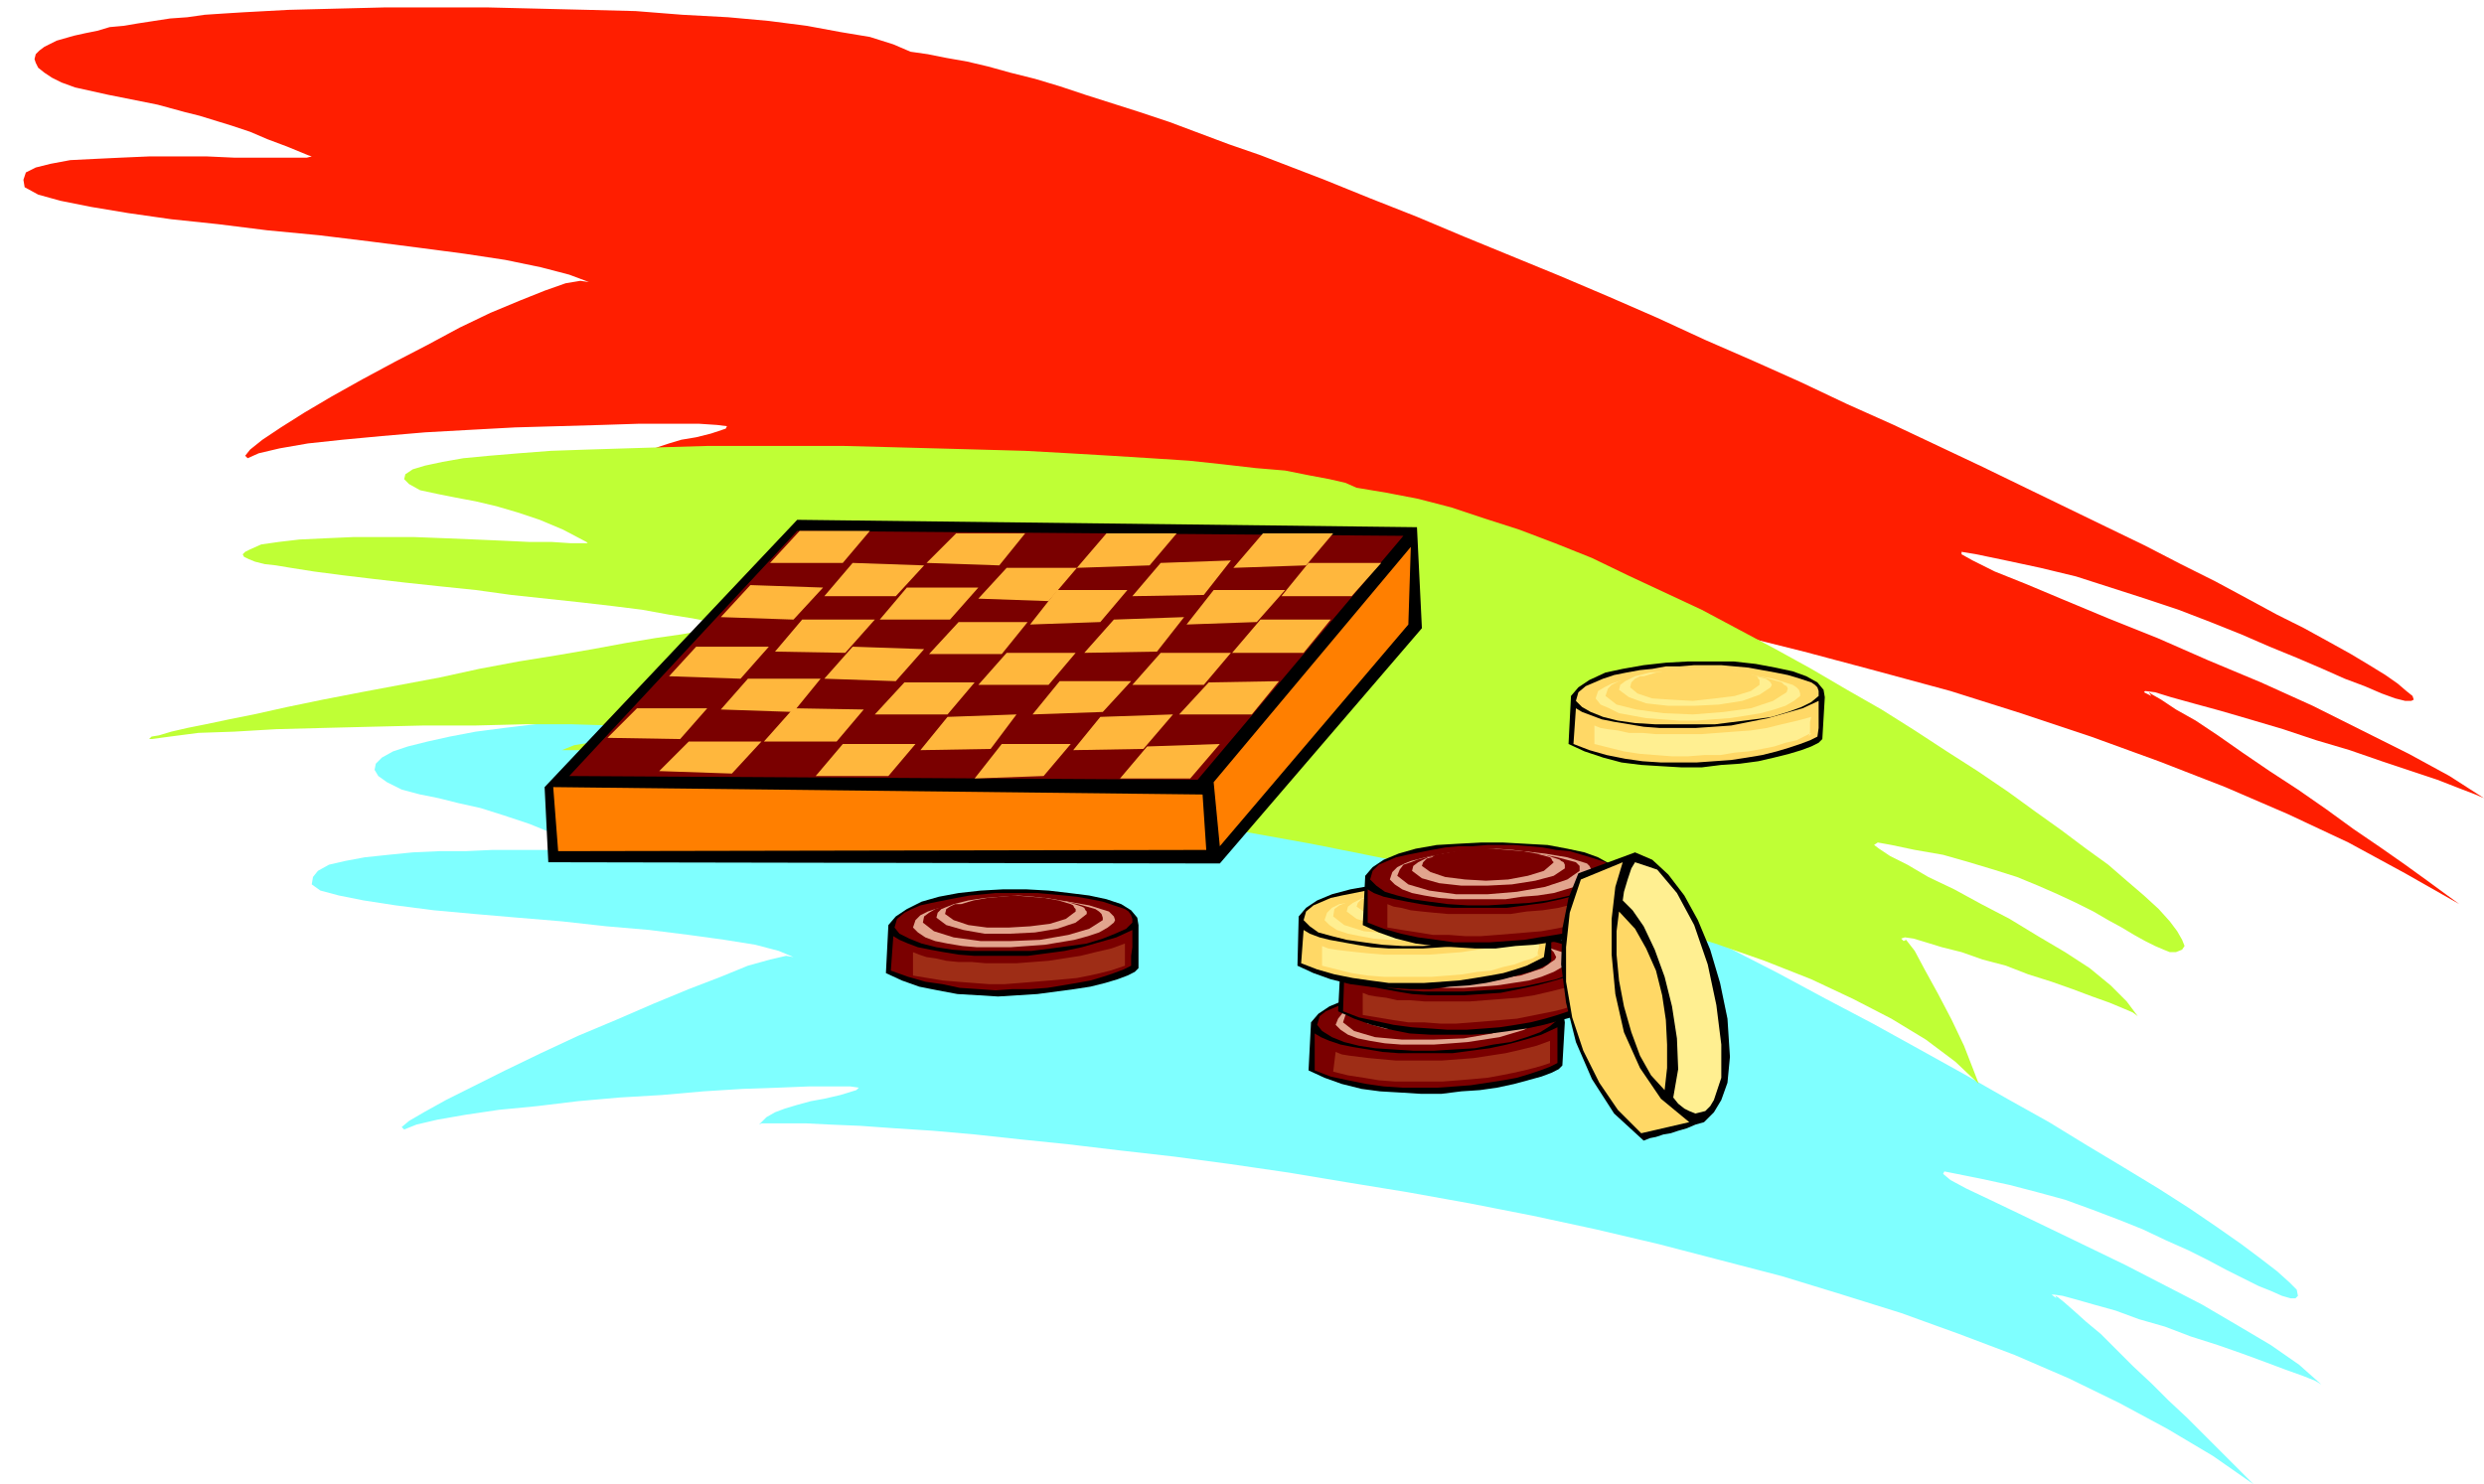 <svg xmlns="http://www.w3.org/2000/svg" fill-rule="evenodd" height="115.68" preserveAspectRatio="none" stroke-linecap="round" viewBox="0 0 2016 1205" width="2.016in"><style>.pen1{stroke:none}.brush5{fill:#000}.brush6{fill:#7a0000}.brush7{fill:#e2a58e}.brush8{fill:#9e2d16}.brush9{fill:#ffd866}.brush10{fill:#ffef91}.brush11{fill:#ffb73d}</style><path class="pen1" style="fill:#ff1e00" d="m739 42-14-6-19-6-24-4-27-5-31-4-33-3-37-2-38-3-39-1-41-1-41-1h-82l-40 1-39 1-37 2-16 1-15 1-14 2-14 1-13 2-13 2-12 2-11 1-10 3-10 2-9 2-7 2-7 2-6 3-4 2-4 3-3 3-1 4 1 3 2 4 5 4 6 4 8 4 11 4 9 2 9 2 9 2 10 2 10 2 10 2 10 2 11 3 11 3 12 3 13 4 13 4 15 5 14 6 16 6 17 7 3 1-4 1h-59l-22-1h-47l-23 1-21 1-20 1-16 3-12 3-8 4-2 6 1 6 11 6 18 5 25 5 30 5 35 5 38 4 40 5 42 4 41 5 39 5 38 5 33 5 29 6 23 6 16 6-7-1-12 2-17 6-20 8-24 10-25 12-26 14-27 14-26 14-25 14-22 13-19 12-15 10-10 8-4 5 2 2 9-4 17-4 23-4 28-3 32-3 35-3 36-2 37-2 35-1 35-1 31-1h48l15 1 8 1-1 2-12 4-12 3-12 2-10 3-9 3-8 3-6 4-3 6h7l13 1 17 2 22 2 27 2 31 3 34 4 38 4 41 5 45 5 47 6 50 7 51 8 54 8 56 9 57 10 58 11 59 11 60 12 60 14 60 14 60 15 60 16 59 16 57 18 57 19 55 20 54 21 51 22 49 23 46 25 44 25-11-8-15-11-18-13-20-14-22-15-22-16-23-16-23-15-22-15-20-14-18-12-16-9-12-8-7-4-3-2 2 3-6-3 1-1 8 1 13 4 18 5 22 6 24 7 27 8 27 9 27 8 26 9 24 8 21 7 18 7 13 5 7 3-28-18-33-18-38-19-40-20-42-19-43-18-41-18-40-16-36-15-31-13-25-10-18-9-9-5v-2l12 2 24 5 28 6 29 7 28 9 28 9 27 9 26 10 25 10 23 10 22 9 21 9 18 8 16 6 14 6 11 4 8 2h5l2-1-1-3-5-4-7-6-10-7-13-8-15-9-18-10-20-11-22-11-24-13-26-14-28-14-29-15-31-15-33-16-33-16-35-17-36-17-36-17-38-17-38-18-38-17-39-17-39-18-39-17-40-17-39-16-39-16-38-16-38-15-37-15-26-10-26-10-26-9-24-9-24-9-24-8-22-7-22-7-21-7-20-6-20-5-18-5-17-4-17-3-15-3-14-2z"/><path class="pen1" style="fill:#7fffff" d="m961 598-11-4-14-4-17-4-20-3-22-2-24-2-27-2-27-2h-30l-30-1h-63l-32 1h-32l-32 2-31 1-31 2-29 2-29 3-26 3-25 3-23 3-21 4-18 4-16 4-12 4-9 5-5 5-1 5 3 5 7 5 12 6 15 4 15 3 16 4 18 4 19 6 21 7 22 9 25 11 2 1h-79l-22 1h-21l-22 1-20 2-19 2-16 3-13 3-9 5-4 5-1 6 7 5 15 4 20 4 26 4 31 4 33 3 35 3 36 3 36 4 35 3 32 4 29 4 25 4 19 5 12 5-6-1-13 3-18 5-22 9-26 10-29 12-30 13-31 13-30 14-29 14-26 13-22 11-18 10-12 7-6 5 2 2 10-4 17-4 23-4 27-4 31-3 33-4 34-3 34-2 34-3 32-2 29-1 25-1h33l7 1-2 2-13 4-13 3-11 2-11 3-10 3-8 3-7 4-6 6 2-1h36l20 1 24 1 28 2 31 2 34 3 37 4 39 4 42 5 44 5 45 6 48 7 48 8 49 8 50 9 51 10 51 11 51 12 50 13 50 13 49 15 48 15 47 17 45 17 44 19 41 20 39 21 37 22 33 23-7-7-10-10-11-11-13-13-13-13-15-14-14-14-15-14-13-13-13-13-12-10-10-9-8-7-5-4-2-1 1 2-4-3h2l7 1 11 3 14 4 18 5 19 7 21 6 21 8 22 7 20 7 19 7 16 6 14 5 10 4 5 3-18-16-23-16-27-16-29-17-31-16-31-16-31-15-29-14-27-13-23-11-19-9-13-7-6-5 1-2 10 2 20 4 23 5 23 6 22 6 22 8 21 8 20 8 19 9 18 8 16 8 15 8 14 7 12 6 10 4 9 4 7 2h4l2-2-1-5-6-6-10-9-13-10-16-12-20-14-22-15-25-16-28-17-30-18-31-19-34-19-35-20-36-20-38-21-38-20-39-21-39-20-39-19-40-20-39-18-38-18-38-16-37-16-36-14-34-13-33-11-30-10-29-8-26-5-24-4z"/><path class="pen1" style="fill:#bfff35" d="m1101 396-9-4-13-3-16-3-20-4-24-2-26-3-28-3-31-2-32-2-34-2-36-2-36-1-37-1-37-1-38-1H575l-34 1-33 1-32 1-29 1-26 2-24 2-21 2-17 3-14 3-10 3-6 4-1 4 4 4 9 5 14 3 15 3 16 3 17 4 17 5 18 6 19 8 19 10 1 1h-14l-15-1h-18l-21-1-23-1-24-1-26-1h-49l-23 1-21 1-17 2-14 2-9 4-4 2-2 2 1 2 4 2 5 2 8 2 9 1 12 2 19 3 23 3 25 3 26 3 28 3 29 3 29 4 28 3 28 3 26 3 24 3 22 4 19 3 15 3 11 4 6 3-3-1h-8l-13 1-17 3-21 3-24 4-27 5-29 5-31 5-32 6-32 7-32 6-32 6-31 6-29 6-27 6-20 4-19 4-15 3-13 3-10 3-6 1-2 2h2l15-2 23-3 29-1 34-2 38-1 40-1 42-1h42l40-1h38l34 1h29l23 1 15 1 7 1-4 1-18 2-17 1-15 2-15 1-13 2-12 2-12 2-10 4h25l19 1 22 2 27 2 30 3 33 3 37 4 39 5 42 5 44 5 46 6 47 7 48 7 49 8 50 9 50 9 50 10 49 10 48 11 48 12 46 12 45 13 42 13 40 14 38 15 34 16 31 16 28 17 24 18 19 18-5-13-7-18-10-21-11-21-11-20-8-15-7-9-2 1-2-2 3-1 7 1 10 3 13 4 16 4 17 6 19 5 18 7 19 6 17 6 16 6 14 5 12 5 7 3 4 3-9-12-13-13-17-14-20-13-22-13-23-14-23-12-22-12-21-10-17-10-14-7-9-6-4-3 3-2 11 2 19 4 23 4 21 6 20 6 19 6 17 7 16 7 15 7 14 7 12 7 11 6 10 6 9 5 8 4 7 3 5 2h5l5-2 2-3-2-5-4-7-6-8-9-10-12-11-14-12-15-13-18-13-20-15-21-15-22-16-25-17-25-16-26-17-27-17-28-16-29-17-29-16-30-16-30-16-30-14-30-14-29-14-30-12-29-11-28-9-27-9-27-7-26-5-24-4z"/><path class="pen1 brush5" d="m1270 830-2 35-3 3-6 3-8 3-11 3-11 3-14 3-14 2-15 1-16 2h-17l-16-1-17-1-15-2-16-4-14-5-13-6 2-39 6-7 9-6 12-5 15-4 16-3 18-2 18-1h19l19 1 17 1 16 3 15 3 11 4 9 5 5 5 1 6z"/><path class="pen1 brush6" d="m1259 819 2 2 2 2 1 3v2l-6 5-8 5-11 4-13 4-14 2-15 3-17 1-16 1h-17l-16-1-15-1-13-2-12-3-10-4-8-5-4-5 2-7 5-4 7-3 7-3 9-2 10-3 10-1 10-2 11-1 11-1h35l11 1 11 1 11 2 11 2 10 2 10 3 9 3z"/><path class="pen1 brush7" d="m1244 819 2 2 2 2 1 3v2l-5 4-7 4-10 3-10 3-13 2-13 2-13 1-14 1h-27l-13-1-12-2-10-2-8-3-6-4-4-4 2-5 4-5 6-3 5-2 17-4 18-2 18-2h20l19 1 18 2 17 3 16 4z"/><path class="pen1 brush6" d="m1235 819 2 1 2 2 1 2v2l-11 7-18 6-23 4-25 1h-25l-22-2-17-5-9-7 2-6 4-3 5-3 5-3 15-3 16-2 16-2h18l17 1 16 2 16 3 15 5z"/><path class="pen1 brush7" d="m1222 816 2 1 1 2 1 2v2l-9 6-15 4-19 3-20 1h-21l-18-2-14-4-8-6 1-4 4-3 5-2 5-1 12-3 12-2 14-2h28l14 2 13 2 12 4z"/><path class="pen1 brush6" d="m1215 815 1 1 1 1 1 2v2l-8 5-13 4-17 2-17 2-18-1-16-1-12-4-7-5 1-4 3-3 4-2 5-2 10-2 11-2 12-1h13l12 1 12 1 12 2 10 4zm49 48-6 3-8 3-9 3-10 3-11 2-13 2-13 2-13 1-14 1h-29l-15-1-14-2-15-3-14-3-13-5v-30l5 3 7 3 9 3 10 2 12 2 12 2 13 1h44l15-2 15-2 14-3 15-4 13-4 13-6v29z"/><path class="pen1 brush8" d="m1258 863-6 2-7 2-8 2-9 2-10 2-11 2-11 1-12 1-13 1h-39l-13-1-12-2-13-2-12-3 2-16 5 2 6 1 8 1 8 1 11 1 11 1h37l13-1 13-1 13-2 13-2 13-3 12-3 11-4v18z"/><path class="pen1 brush5" d="m1293 784-1 33-3 3-6 3-8 3-11 3-11 3-14 3-14 2-15 2-16 1h-33l-17-1-15-3-16-4-14-5-13-6 2-39 6-7 9-6 12-5 15-4 16-3 18-2 18-1h19l18 1 18 2 16 3 14 3 12 4 8 5 5 6 1 6z"/><path class="pen1 brush6" d="m1282 771 3 2 2 2 1 3v3l-6 5-8 5-11 4-13 3-14 3-15 2-17 1-16 1h-33l-15-1-13-2-12-3-10-4-8-4-4-5 1-7 5-5 7-3 7-3 9-3 10-2 10-2 11-1 11-2h11l11-1h23l12 1 11 1 11 2 10 2 10 2 10 3 9 3z"/><path class="pen1 brush7" d="m1268 773 2 2 1 2 2 2v2l-5 4-7 4-10 4-10 3-13 2-13 2-13 1-14 1h-14l-13-1-13-1-12-2-10-2-8-4-6-3-4-5 2-6 4-3 6-3 5-2 17-4 17-3 19-1 19-1 19 1 18 3 18 3 16 5z"/><path class="pen1 brush6" d="m1259 771 2 2 1 2 1 2-1 2-10 7-18 6-23 3-24 2-25-1-22-3-16-5-9-7 2-5 3-3 5-3 5-2 15-3 16-3 17-1h17l17 1 17 2 15 3 15 4z"/><path class="pen1 brush7" d="m1246 768 2 2 1 2v3l-9 6-15 5-18 3-21 1h-20l-18-2-14-5-8-6 1-4 4-3 4-2 4-2 12-3 14-1 14-2h14l14 1 14 1 13 3 12 3z"/><path class="pen1 brush6" d="m1238 766 1 2 2 1 1 2v2l-8 5-13 4-17 2-17 2-18-1-16-1-12-4-7-5 1-4 3-2 4-2 3-1 11-3 11-2 13-1h25l12 1 11 2 10 3zm48 49-6 3-7 3-9 3-10 3-12 3-12 2-13 2-13 1-14 1h-15l-14-1-15-1-15-2-14-3-14-3-13-5 1-29 5 3 8 3 8 3 11 2 11 2 12 2 14 1h28l15-1 15-1 15-3 14-3 15-4 13-4 13-6v15l-1 7-1 7z"/><path class="pen1 brush8" d="m1281 815-6 2-6 2-8 2-10 2-10 2-10 2-12 1-12 1-12 1-13 1h-13l-13-1h-13l-13-2-12-2-12-2v-18l5 2 6 1 8 1 9 2h10l12 1h37l13-1 13-1 13-1 13-2 13-3 12-3 12-3v12l-1 4z"/><path class="pen1 brush5" d="M1259 745v35l-3 3-6 3-8 3-11 3-11 3-14 3-14 2-15 1-16 2h-17l-16-1-17-1-15-2-16-4-14-5-13-6 1-40 6-7 9-6 12-5 15-4 17-3 17-2 19-1h19l18 1 18 2 16 2 14 4 11 4 9 5 4 5 1 6z"/><path class="pen1 brush9" d="m1249 733 3 2 2 3 1 3v3l-6 5-8 5-11 4-13 3-14 3-16 2-16 1-16 1h-17l-16-1-15-2-14-2-12-3-11-3-7-5-5-5 2-7 6-5 7-3 7-3 9-2 10-2 10-2 11-1 11-1 11-1h34l12 1 11 1 11 1 10 2 10 2 10 3 9 3z"/><path class="pen1 brush10" d="m1235 734 2 2 2 2 1 3v3l-5 4-7 4-9 3-11 3-12 2-13 2-14 1h-41l-13-1-11-2-10-2-9-3-6-4-4-4 2-6 4-4 6-3 6-1 16-4 18-3 18-2 19-1 19 1 18 2 18 3 16 5z"/><path class="pen1 brush9" d="m1226 733 1 1 2 2 1 2-1 2-10 7-18 6-23 4-24 1h-25l-22-2-16-5-9-7 1-6 4-3 5-2 5-2 15-4 16-2 16-2h18l17 1 16 2 16 3 15 4z"/><path class="pen1 brush10" d="m1213 731 2 2 1 1 1 2-1 2-9 6-15 4-18 3-21 1h-20l-18-2-14-4-8-6 1-4 4-3 4-2 4-2 12-3 14-2 14-1 14-1 14 1 14 2 13 2 12 4z"/><path class="pen1 brush9" d="m1205 729 1 1 2 2v1l-1 1-7 6-13 4-16 3-18 1-17-1-16-2-12-4-7-5 1-3 3-3 4-1 4-2 10-2 12-2 11-1h13l12 1 12 1 11 2 11 3zm48 48-6 3-8 4-9 3-10 3-11 2-12 2-13 2-14 1-14 1h-29l-15-2-14-2-15-3-14-4-13-5 2-27 5 3 8 3 8 2 11 2 11 2 12 2 14 1h28l15-1 15-1 15-2 14-3 15-4 13-4 13-6v14l-1 7-1 7z"/><path class="pen1 brush10" d="m1249 775-5 3-7 2-8 3-9 2-10 3-11 1-12 2-12 1-13 1h-39l-13-1-13-2-12-3-12-3v-16l5 2 6 1 8 1 9 1 10 1 12 1h37l13-1 13-1 13-2 13-2 13-2 12-3 12-4v9l-1 4v4l1-2z"/><path class="pen1 brush5" d="m1481 566-2 34-3 3-6 3-8 3-10 3-12 3-13 3-15 2-15 1-16 2h-16l-17-1-16-1-16-2-15-4-15-5-13-6 2-39 6-7 9-6 13-6 14-3 17-3 18-2 18-1h37l18 2 16 3 14 3 11 4 9 5 5 6 1 6z"/><path class="pen1 brush9" d="m1470 554 3 2 2 2 1 3v4l-6 5-8 4-11 4-13 4-14 2-16 2-16 2h-49l-16-1-14-2-12-3-10-4-7-4-5-5 2-7 6-5 7-3 7-3 9-3 10-2 11-2 10-1 11-2h11l12-1h22l11 1 11 1 11 2 11 2 10 2 10 3 9 3z"/><path class="pen1 brush10" d="m1455 556 3 2 2 2 1 3v2l-5 4-7 4-9 3-11 3-12 2-13 2-14 1-13 1h-14l-14-1-13-1-11-2-11-2-8-4-7-3-4-5 2-6 5-3 6-3 6-2 16-4 17-3 19-1 19-1 18 1 19 3 17 3 16 5z"/><path class="pen1 brush9" d="m1446 554 2 2 2 1 1 2-1 3-11 7-18 6-22 3-25 2-24-1-22-3-16-4-9-7 2-6 3-3 6-3 5-2 14-3 16-3 16-1h18l17 1 16 2 16 3 14 4z"/><path class="pen1 brush10" d="m1433 551 3 2 1 1 1 2-1 2-9 6-14 5-19 3-20 1h-21l-18-2-14-5-8-6 1-4 4-3 4-2 4-2 12-3 14-1 14-2h14l14 1 14 1 12 3 12 3z"/><path class="pen1 brush9" d="m1426 549 1 2 1 1v4l-7 5-13 4-16 2-18 2-18-1-15-1-12-4-6-5 1-4 3-3 4-2h3l10-3 12-2 12-1h24l12 1 12 2 10 3zm49 49-6 3-8 3-9 3-10 3-12 3-12 2-13 2-14 1-14 1h-29l-15-1-14-2-15-3-14-4-13-5 2-29 5 3 8 3 8 3 10 2 12 2 12 2 13 1h29l15-1 14-1 15-3 15-3 14-4 14-4 13-6v22l-1 7z"/><path class="pen1 brush10" d="m1470 595-6 3-6 3-9 2-9 3-10 2-11 2-11 1-12 2h-13l-13 1h-13l-13-1-13-1-13-2-12-3-12-3v-15l5 2 6 1 8 1 9 2h11l11 1h37l13-1 13-1 14-1 13-2 12-3 13-3 11-3-1 4v8l-1 4 2-3z"/><path class="pen1 brush5" d="m1150 428 4 82-164 191-545-1-3-61 205-217 503 6z"/><path class="pen1 brush6" d="M1139 435 972 633l-510-3 185-199 492 4z"/><path class="pen1 brush11" d="M684 457h-59l24-26h57l-22 26zm-40 46-59-2 24-26 59 2-24 26zm-43 48-58-2 22-24h59l-23 26zm-49 49-59-1 24-24h57l-22 25zm175-116h-58l23-27 58 2-23 25zm-41 46-57-1 22-26h59l-24 27zm-42 48-59-2 22-25h59l-22 27zm-50 50-59-2 24-24h59l-24 26zm217-169-59-2 24-24h56l-21 26zm-40 44h-57l22-26h58l-23 26zm-44 50-58-2 23-26 58 2-23 26z"/><path class="pen1 brush11" d="M679 602h-59l24-27 57 1-22 26zm172-114-57-2 23-25h57l-23 27zm-38 43h-59l24-26h56l-21 26zm-44 49h-59l24-26h57l-22 26zm-48 50h-59l22-26h59l-22 26zm212-171-59 2 24-28h57l-22 26z"/><path class="pen1 brush11" d="m893 505-57 2 22-28h57l-22 26zm-42 51h-57l23-26h56l-22 26zm-47 52-57 1 22-27 56-2-21 28zm173-125-58 1 23-27 57-2-22 28zm-38 46-59 1 24-27 57-2-22 28zm-44 49-57 2 22-27h58l-23 25zm-48 52-56 2 22-28h56l-22 26zm213-171-59 2 24-28h57l-22 26zm-40 46-57 2 22-28h58l-23 26zm-43 51h-58l23-26h57l-22 26zm-49 52-57 1 22-27 59-2-24 28zm169-124h-57l22-27h59l-24 27zm-39 46h-58l23-27h57l-22 27zm-42 50h-59l24-26 57-1-22 27zm-50 52h-57l22-26 59-2-24 28z"/><path class="pen1" d="M1143 507 990 687l-5-52 160-191-2 63zM976 645l3 45-526 1-4-52 527 6z" style="fill:#ff7f00"/><path class="pen1 brush5" d="M1312 712v35l-3 3-6 3-8 3-11 3-11 3-14 3-14 2-15 1-16 2h-17l-16-1-17-1-15-2-16-4-14-5-13-6 2-40 6-7 9-6 12-5 14-4 17-3 17-1 19-1h18l18 1 18 1 16 3 14 3 11 4 9 5 5 5 1 6z"/><path class="pen1 brush6" d="m1303 700 2 2 2 2 1 4v3l-6 5-8 5-11 4-13 3-14 3-15 2-17 1-16 1h-17l-16-1-15-2-14-2-12-3-10-3-7-5-5-5 2-7 5-5 7-3 7-3 9-2 10-2 10-2 11-2 11-1h11l12-1h22l12 1 11 1 11 2 11 1 10 3 10 3 9 3z"/><path class="pen1 brush7" d="m1288 701 2 2 1 2 2 3v3l-5 4-7 4-10 3-10 3-13 2-13 1-13 2h-41l-13-1-12-2-10-2-8-3-6-4-4-4 2-6 4-4 6-3 5-2 16-4 18-3 18-1 20-1 19 1 18 2 18 3 16 5z"/><path class="pen1 brush6" d="m1279 700 1 1 2 2v4l-10 7-18 6-23 4-24 2h-25l-22-3-17-5-9-7 2-5 3-4 6-2 5-2 15-4 16-2 16-2h18l17 1 16 2 16 3 15 4z"/><path class="pen1 brush7" d="m1266 698 1 1 2 1 1 2v3l-9 6-15 4-19 3-20 1h-21l-18-2-14-4-8-6 1-4 4-3 4-2 4-2 13-3 13-2 14-1 15-1 14 1 14 2 12 2 12 4z"/><path class="pen1 brush6" d="m1258 696 1 1 1 2 1 1-1 1-7 6-13 4-16 3-18 1-17-1-16-2-12-4-7-5 1-3 3-3 4-1 3-2 11-2 11-2 12-1h13l12 1 12 1 11 2 11 3zm48 48-6 3-8 4-9 3-10 3-11 2-13 2-12 2-14 1-14 1h-29l-14-2-15-2-14-3-14-4-13-5v-27l5 3 8 3 9 2 10 2 11 2 13 2 13 1h44l15-2 15-2 14-3 15-4 13-4 13-6v14l-1 7-1 7z"/><path class="pen1 brush8" d="m1301 744-6 2-6 2-8 2-9 2-10 2-11 2-12 1-12 1-12 1-13 1h-13l-13-1h-13l-12-2-13-2-12-2v-19l5 2 6 1 8 2 9 1 10 1 11 1h51l13-2 13-1 13-2 12-3 13-3 11-4v17z"/><path class="pen1 brush5" d="M924 751v35l-3 3-6 3-8 3-10 3-12 3-13 2-15 2-15 2-16 1-16 1-16-1-17-1-16-3-15-3-14-5-13-6 2-39 6-7 9-6 12-6 14-4 16-3 18-2 18-1h19l18 1 17 2 16 2 14 3 12 4 8 5 5 6 1 6z"/><path class="pen1 brush6" d="m913 738 3 2 2 3 1 3v3l-5 5-9 4-10 4-13 4-14 2-15 2-16 2h-49l-15-1-13-2-12-3-10-4-8-4-4-5 2-7 6-5 6-3 7-3 9-2 10-2 10-2 11-2 11-1 10-1h34l11 1 11 1 10 1 11 2 10 2 9 3 9 3z"/><path class="pen1 brush7" d="m900 740 2 2 2 2 1 3-1 2-5 4-7 4-9 3-11 3-12 2-12 2-14 1-14 1h-27l-12-1-12-2-10-2-8-3-6-4-4-4 2-6 4-4 6-3 6-2 16-4 18-3 18-2 19-1 19 1 18 3 17 3 16 5z"/><path class="pen1 brush6" d="m889 738 3 2 2 2 1 3v2l-11 7-17 5-23 4-24 1h-24l-22-3-16-5-9-7 1-5 4-3 5-3 6-2 14-4 15-2 16-2h17l17 1 16 2 15 3 14 4z"/><path class="pen1 brush7" d="m878 736 2 1 1 2 1 1v2l-9 7-15 5-18 3-20 1h-21l-17-3-14-4-8-6 1-4 3-3 5-2 5-2 12-3 13-2 13-1 14-1 13 1 14 2 13 2 12 4z"/><path class="pen1 brush6" d="m869 734 2 1 1 2 1 1v2l-8 6-13 4-16 2-17 1h-18l-15-2-12-4-7-5 1-4 3-2 4-2h5l10-3 11-2 11-1 12-1 12 1 12 1 11 2 10 3zm49 50-6 3-8 3-9 3-10 3-11 2-12 2-12 2-14 1h-14l-14 1-14-1-15-1-14-3-14-2-14-4-14-5 2-28 5 3 7 3 8 3 10 2 11 2 12 2 13 1h43l15-2 15-2 14-3 14-4 14-4 13-6v14l-1 7v8z"/><path class="pen1 brush8" d="m913 784-6 2-6 2-8 2-9 2-10 2-11 1-11 1-12 1-12 1-13 1h-12l-13-1-13-1-12-1-12-2-12-2v-19l5 2 6 2 7 1 9 2 10 1h11l11 1h25l13-1 13-1 13-2 13-2 12-3 13-3 11-4v18z"/><path class="pen1 brush5" d="m1383 911-7 2-7 3-7 2-6 2-6 1-6 2-5 1-5 2-24-22-18-28-13-30-8-32-4-31 1-29 5-25 8-20 46-17 14 6 13 12 13 17 11 20 10 24 8 27 6 29 2 31-2 21-5 14-6 10-8 8z"/><path class="pen1 brush9" d="m1317 700-6 20-3 26v29l3 32 7 31 13 29 17 25 23 19-39 9-19-19-15-22-13-26-9-27-5-29v-28l3-28 9-27 34-14z"/><path class="pen1 brush10" d="m1391 893-3 5-4 4-4 1-4 1-5-2-4-2-5-4-4-5 4-23-1-25-4-26-6-24-8-22-9-19-9-13-8-8 1-7 3-10 3-9 3-5 18 6 16 19 14 26 11 32 7 33 4 32v27l-6 18z"/><path class="pen1 brush9" d="m1351 885-11-12-9-16-7-19-6-21-4-21-2-21v-19l2-16 13 14 9 16 8 18 5 20 3 20 1 20v19l-2 18z"/></svg>
